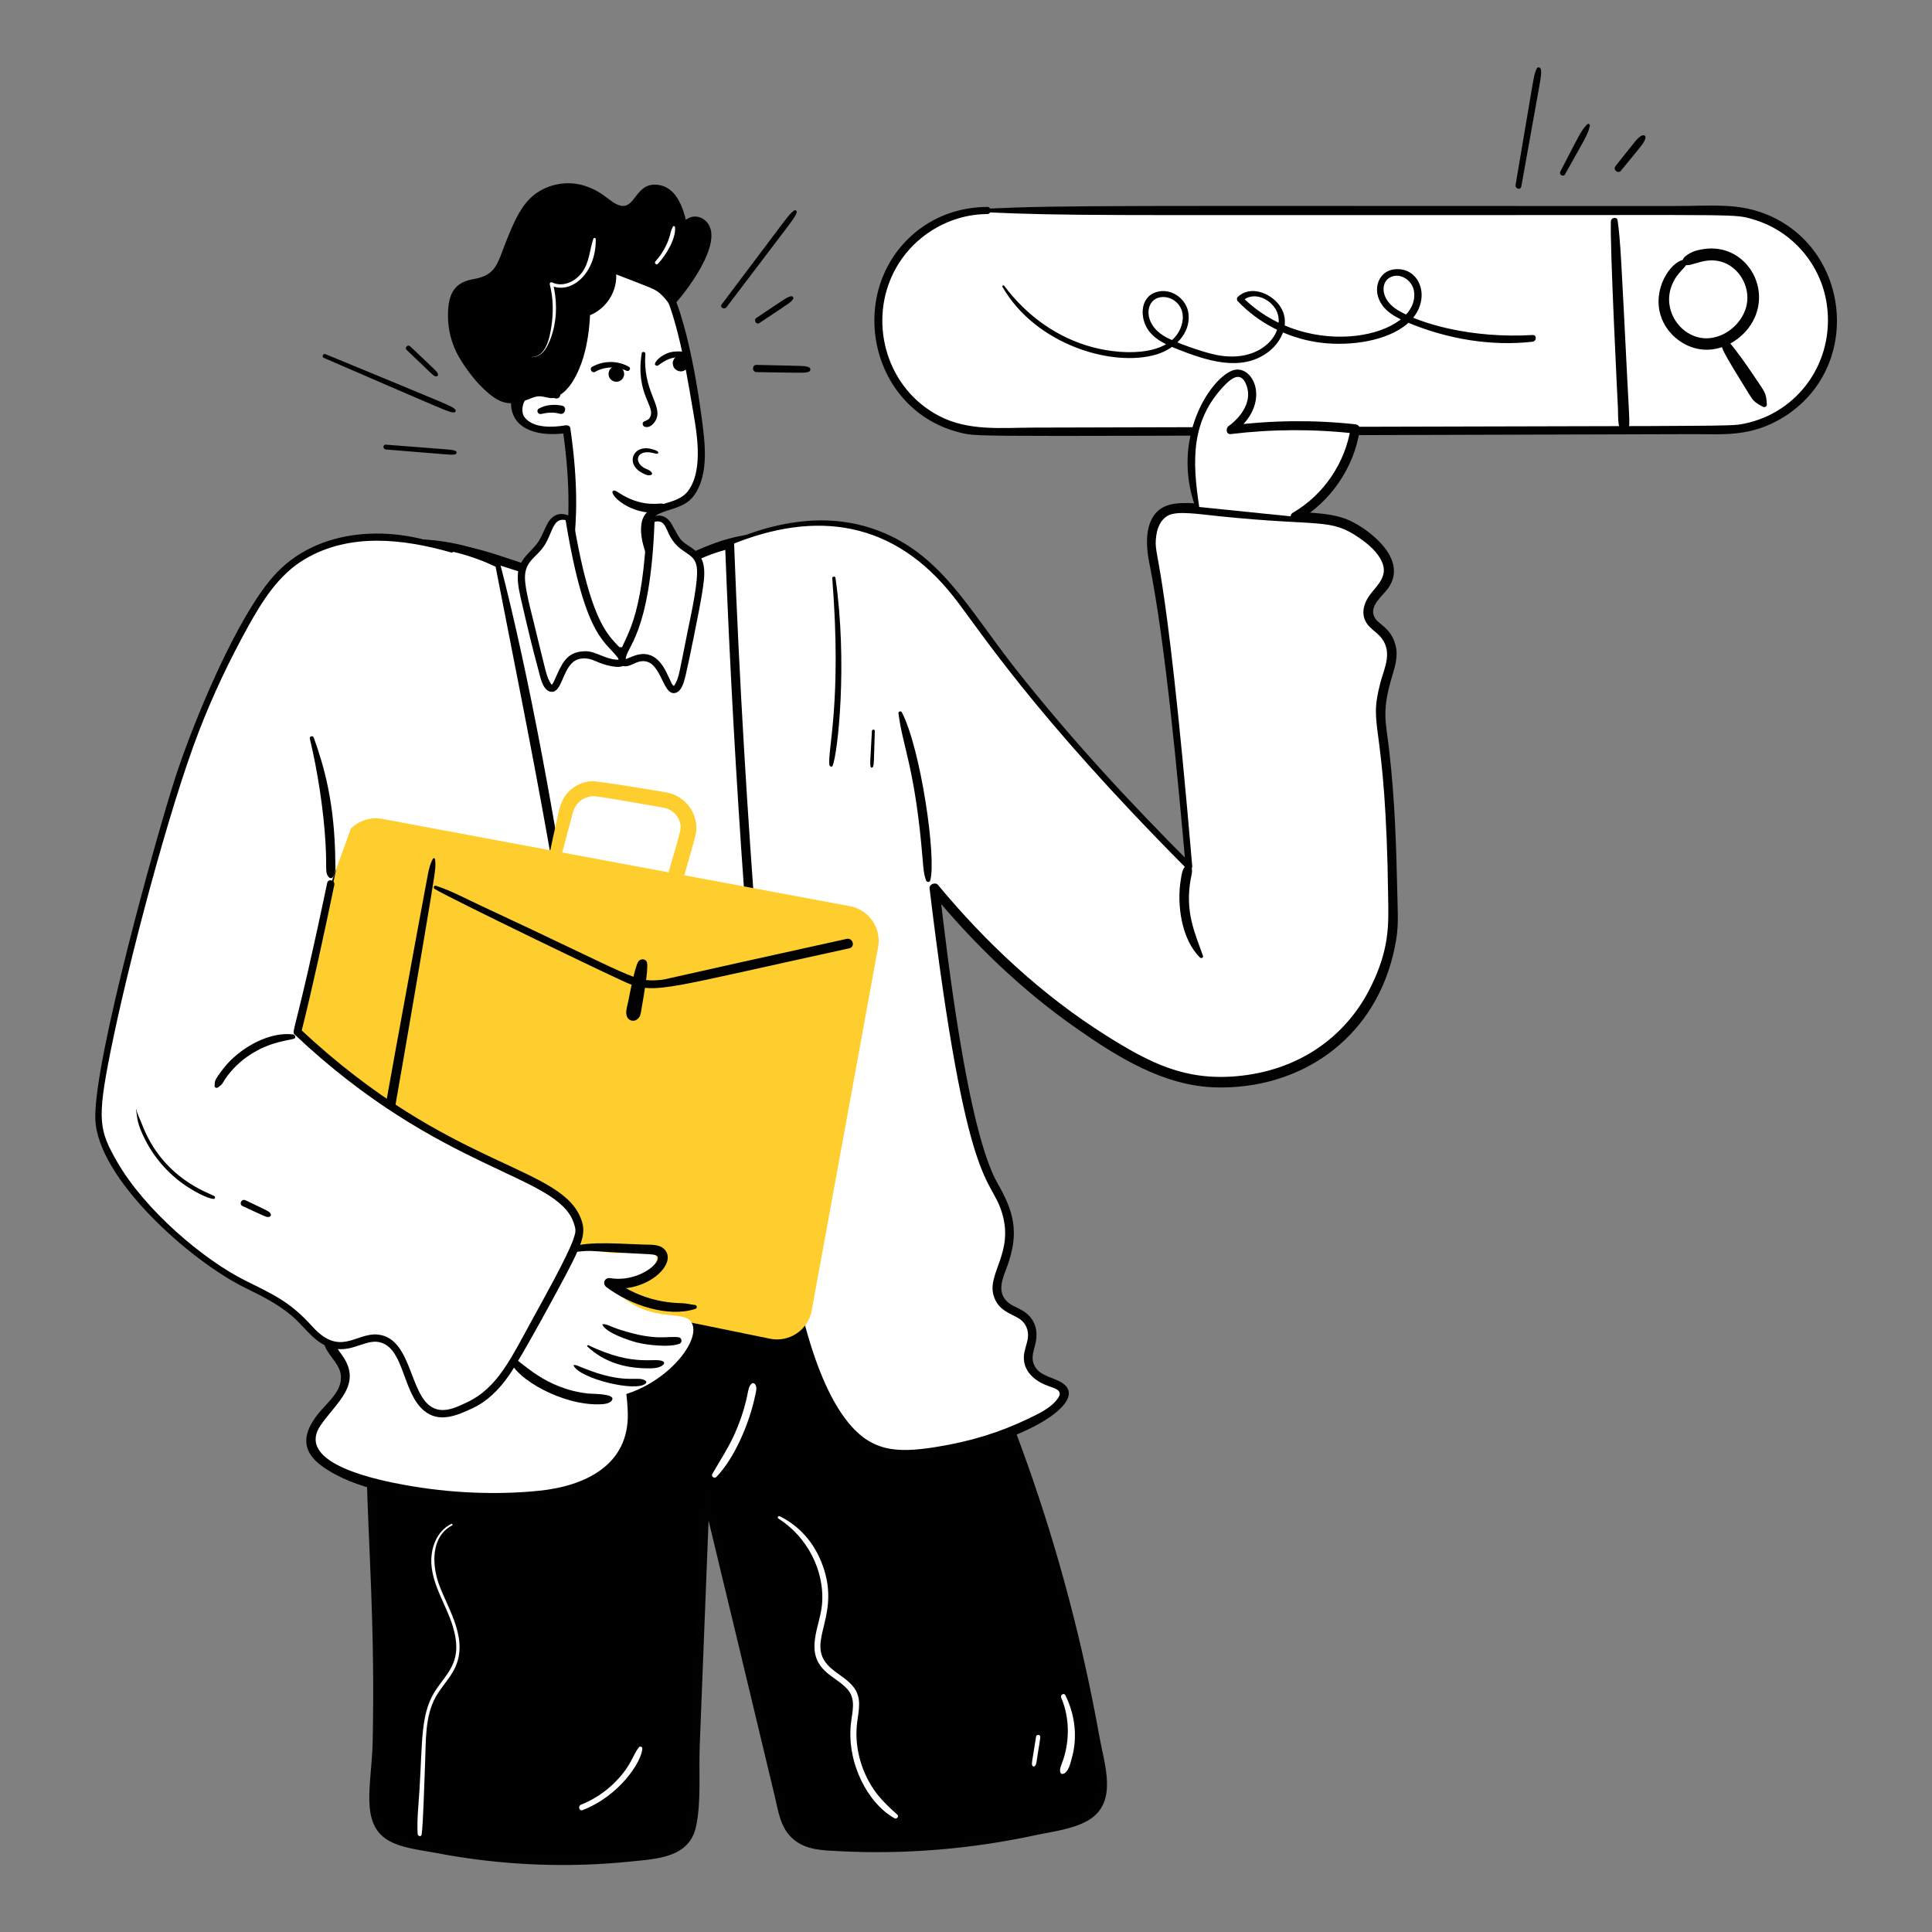 <?xml version="1.0" encoding="UTF-8"?>
<svg xmlns="http://www.w3.org/2000/svg" id="Seeking_a_New_Career_Opportunity" data-name="Seeking a New Career Opportunity" viewBox="0 0 3000 3000">
  <rect x="0" y="0" width="3000" height="3000" fill="#808080" stroke="none"/>
  <defs>
    <style>
      .cls-1 {
        fill: #010101;
      }

      .cls-2 {
        fill: #fece2e;
      }

      .cls-3 {
        fill: #fff;
      }
    </style>
  </defs>
  <g>
    <path class="cls-3" d="M1003.47,894.46c-170.85,45.31-272.91-89.48-375.71-22.15-41.66,27.28-59.02,71.77-67.44,93.35-36.79,94.29-.72,190.07,12.43,227.33,46.99,133.16,96.99,357.27,155.56,694.64,111.47-2.11,543.85-8.41,648.62-9.49,22.84-334.07,32.75-517.11,25.07-731.6-8.05-224.82-29.92-269.06-63.91-293.34-52.48-37.49-130.22-22.73-185.52-13.19-78.56,13.55-85.84,37.67-149.09,54.44Z"></path>
    <path class="cls-1" d="M1002.12,889.54c-125.69,27.71-203.12-28.01-281.15-41.23-80.78-13.69-138.56,38.8-166.91,110.86-37.12,94.35-5.89,182.21,23.03,272.97,57.85,181.57,110.38,470,143.01,657.75.62,3.57,4.74,6.31,8.2,6.24,216.19-4.05,432.4-7.17,648.62-9.38,4.89-.05,8.29-3.92,8.61-8.61,14.6-213.93,49.7-741.28,2.73-948.48-9.83-43.37-28.01-78.81-70.86-96.57-52.42-21.73-113.09-10.87-167.01-.95-53.93,9.92-97.13,39.74-149.11,54.37-10.19,2.87-5.86,18.78,4.38,15.89,39.01-11.02,72.49-33.98,111.06-45.72,50.33-15.33,111.77-25.34,164-17.12,61.63,9.7,84.17,47.54,96.07,103.71,47.18,222.78,4.54,743.05-8.49,934.88l8.61-8.61c-216.22,2.28-432.43,5.48-648.62,9.6,2.73,2.08,5.47,4.16,8.2,6.24-35.28-202.58-71.02-406.81-127.46-604.8-21.93-76.91-58.85-152.92-56.36-234.4,2.99-97.66,66.51-204.63,176.25-181.33,75.55,16.04,159.08,66.79,275.89,34.53,6.36-1.75,3.68-11.24-2.71-9.84Z"></path>
  </g>
  <g>
    <path class="cls-3" d="M907.6,409.73c28.52-16.72,70.83-14.18,99.75,3.21,11.36,6.83,35.86,24.97,59.45,142.71,18.92,94.39,38.33,191.26-5.71,222.28-20.87,14.71-44.91,6.07-55.89,25.61-8.94,15.92-1.3,36.36,11.39,68.94,20.26,52.03,35.4,56.95,33.12,77.65-3.39,30.73-41.36,61.68-80.22,61.54-45.95-.18-73.33-43.78-76.33-48.72-34.41-56.74,14.67-108.4-13.43-296.65-62.37,12.95-86.95-27.47-79.14-44.65,5.89-12.97,31.27-18.27,63.55-8.96-4.21-21.87-8.32-56.19-2.33-97.25,6.72-46.03,12.58-86.21,45.8-105.69Z"></path>
    <path class="cls-1" d="M908.44,412.76c31.53-12.72,76.87-13.84,103.56,10.91,34.1,31.63,54.12,155.34,61.87,201.2,6.58,38.92,20.51,102.34-5.39,137.43-19.31,26.16-67.2,13.34-72.56,51.84-4.52,32.47,19.6,74.57,34.85,101.86,7.32,13.09,15.84,23.74,11.94,39.66-8.09,32.99-49.7,52.43-80.61,49.26-33.24-3.4-64.02-33.75-72.81-65.66-16.22-58.87,21.87-97.87-3.72-274.57-.5-3.46-4.56-4.71-7.44-4.23-18.95,3.16-49.61,5.12-63.41-12.25-6.69-8.41-3.32-26.19,5.81-32.82,8.34-6.06,33.02.99,42,3.2,4.82,1.18,8.37-2.96,7.54-7.54-6.54-36.11-5.77-71.32-.13-107.54,5.19-33.3,11.47-67.81,40.72-88.58,6.2-4.41.63-14.52-6.07-10.39-31.03,19.14-39.81,52.66-45.45,86.77-6.83,41.28-8.4,81.71-.89,123,2.51-2.51,5.03-5.03,7.54-7.54-23.01-5.63-79.39-11.49-71.48,28.54,7.7,38.99,56.12,42.01,87.05,36.82-2.48-1.41-4.96-2.82-7.44-4.23,26.38,181.01-17.57,232.68,9.73,289.74,31.2,65.19,133.66,86.08,167.23,9.52,16.96-38.68-21.03-56.49-40.43-129.08-14.95-55.94,41.78-35.34,66.3-67.52,25.2-33.07,17.74-85.11,12.65-123.02-7.35-54.76-29.85-200.67-72.9-235.31-30.13-24.24-78.46-25.34-110.46-5.21-2.86,1.8-1.02,7.13,2.42,5.74Z"></path>
  </g>
  <g>
    <path d="M620.13,1986.87c-90.08,215.35-16.34,334.37-38.61,821.51-1.05,23.03,15.27,43.71,39.42,49.79,132.87,33.43,271.64,39.95,407.1,19.38,26.25-3.99,45.76-24.47,46.74-48.95,6.89-172.06,13.78-344.12,20.67-516.17,40.79,169.48,81.57,338.95,122.35,508.43,5.9,24.5,28.46,42.49,55.62,44.58,130.3,10.04,265.31-1.75,398.89-39.08,26.55-7.42,43.46-31.41,39.78-56.73-47.32-326.29-156.4-633.81-314.02-911.56-237.23,2.61-474.47,5.22-711.7,7.83-18.49,26.84-44.05,67.93-66.24,120.98Z"></path>
    <path class="cls-1" d="M615.46,1985.58c-81.88,196.18-28.67,359.27-36.84,720.59-1.46,64.58-20.22,125.41,24.21,151.51,20.9,12.28,50.05,14.91,73.39,19.41,104.23,20.08,206.56,23.49,304.24,13.36,40.07-4.16,89.79-5.96,100.23-53.86,8.5-39.03,4.18-85.44,5.81-125.31,1.76-43.01,12.16-308.92,15.68-398.86-4.41.6-8.82,1.19-13.22,1.79,38.15,157.89,76.03,315.84,113.8,473.82,6.03,25.21,8.84,51.1,29.89,68.51,19.9,16.47,45.34,16.64,69.89,17.93,104.27,5.49,207.72-3.81,303.91-24.53,26.84-5.78,60.32-9.42,84.13-23.79,45.66-27.57,24.32-86.27,16.83-128.13-51.81-289.43-148.99-569.99-302.7-843.84-1.31-2.33-3.97-3.83-6.63-3.8-6.55.05-610,4.43-699.84,6.61-23.75.58-27.73,16.24-39.72,36.08-17.39,28.76-32.29,58.77-45.38,89.71-4.01,9.47,9.84,17.78,14,8.18,15.28-35.21,32.27-76.11,56.91-106.06,10.29-12.51,7.09-10.3,55.71-10.81,599.02-6.26,295.38-3.22,599.02-7.51,22.86-.32,50.82-8.12,63.26,14.05,158.24,282.03,256.64,576.68,299.97,867.95,9.96,66.96-20.5,69.57-81.52,83.69-116.12,26.87-237.87,34.47-337.49,26.72-37.67-2.93-53.92-21.49-62.61-57.33-13.06-53.9-92.11-381.23-118.42-491.03-1.82-7.59-12.92-5.62-13.22,1.79-20.65,504.22-18.44,481.18-20.41,504.44-4.3,50.83-40.57,54.76-83.29,59.48-135.06,14.91-272.07.58-354.11-22.4-21.91-6.14-37.83-14.46-42.18-38.98-3.16-17.81,1.6-13.52,3.21-145.95,4.01-329.29-43.15-491.08,32.85-680.85,2.33-5.81-6.98-8.22-9.33-2.57Z"></path>
  </g>
  <g>
    <path class="cls-3" d="M772.08,873.11c70.33,307.37,108.62,552.81,130.2,719.66,45.29,350.23,9.28,294.67,44.67,439.88,25.54,104.79,54.95,177.48,15.15,232.92-45.88,63.92-152.03,60.73-234.4,58.26-106.94-3.21-241.69-35.72-246.65-85.64-3.62-36.46,63.95-62.5,54.77-108.84-5.13-25.89-28.89-31.21-27.64-54.9,1.5-28.65,36.91-33.75,46.88-65.33,10-31.69-15.19-59.71-29.23-89.31-33.6-70.82-1.18-145.92,12.87-198.19,41.34-153.89-28.94-280.27-62.91-693.98-2.3-27.98-9.27-88.42,27.15-131.94,39.28-46.94,151.47-79.65,269.15-22.58Z"></path>
    <path class="cls-1" d="M768.42,874.12c55.79,287.01,116.11,572.55,144.1,864.06,6.34,66.06,6.23,132.1,10.96,198.15,6.28,87.75,49.02,170.3,51.33,257.91,2.14,80.77-66.29,113.19-137.15,120.53-68.43,7.08-141.78,3.41-209.3-8.96-36.01-6.6-171.7-32.06-130.51-92.59,24.04-35.33,66.13-63.71,33.1-109.19-13.34-18.37-21.89-32.26-2.86-52.05,12.33-12.82,54.18-34.81,24.98-95.52-18.97-39.46-37.89-71.79-35.08-117.94,2.42-39.83,16.84-76.98,27.01-115.15,38.54-144.67-22.28-298.27-54.01-606.03-7.84-75.99-35.48-190.77,43.64-239.64,69.86-43.15,162.88-32.06,233.75,1.74,8.47,4.04,15.91-8.6,7.39-12.65-103.52-49.16-289.29-49.83-307.44,96.67-4.06,32.79.53,66.25,3.51,98.95,31.79,348.49,83.94,462.78,71.2,598.38-8.36,88.95-68.61,174.22-18.71,270.32,9.86,18.99,25.88,38.83,26.56,61.07.78,25.52-19.16,36.9-34.47,52.68-14.38,14.82-19.66,33.45-8.64,52.05,9.67,16.32,25.18,27.54,20.94,49.3-3.16,16.22-17.08,29.25-27.66,40.96-27.93,30.92-39.28,62.05-.57,89.77,52.42,37.53,128.29,46.91,190.76,52.3,65.94,5.69,141.17,10.07,205.02-10.61,50.7-16.42,88.46-55.6,91.77-110.09,4.03-66.38-25.24-134.36-39.63-198.16-24.56-108.93,4.41-123.2-55.26-530.21-26.91-183.58-70.32-428.59-117.41-608.06-1.25-4.77-8.24-2.73-7.31,2.02Z"></path>
  </g>
  <g>
    <path class="cls-3" d="M1132.89,843.95c48.5-21,132.08-47.61,218.14-19.59,81.69,26.6,127.24,89.31,155.49,128.81,69.22,96.76,173.56,225.6,339.68,392.06-19.39-222.23-36.99-382.66-54.81-472.75-2.76-13.94-10.1-49.38,9.14-70.8,20.06-22.33,51.78-10.27,157.58-2.28,89.9,6.79,114.99,1.7,150.73,25.12,10.41,6.82,49.76,32.61,47.96,63.95-1.6,27.83-34.36,37.56-31.97,63.95,1.89,20.9,22.96,20.39,33.02,45.74,11.76,29.63-9.74,48.71-13.47,101.11-1.34,18.82.84,24.68,5.57,65.55,12.05,103.96,15.31,263.81,11.42,287.76-3.94,24.23-16.05,92.84-72.65,150.48-83.03,84.56-195.48,77.98-211.68,76.76-51.22-3.84-90.86-22.12-133.6-46.82-69.78-40.31-178.97-115.69-292.33-253.5,35.53,303.07,67.16,417.43,91.35,460.19,7.31,12.92,24.27,37.55,25.12,73.08,1.2,49.62-30.12,73.91-15.99,102.77,11.87,24.24,39.29,17.97,49.1,44.15,9.02,24.05-10.78,38.21-1.75,60.8,11.43,28.6,50.56,24.41,53.52,41.21,7.4,42.08-198.98,113.35-280.15,93.64-127.84-31.04-161.38-338.17-178.14-507.01-22.77-229.48-47.49-535.65-61.28-904.37Z"></path>
    <path class="cls-1" d="M1133.6,846.55c134.97-55.84,254.63-37,346.65,79.44,40.83,51.67,120.62,179.58,362.32,422.86,2.93,2.95,9.13.93,8.74-3.62-43.86-513.52-60.89-473.85-55.92-513.22,2.26-17.94,11.21-28.45,19.72-32.14,15-6.49,43.84-1.83,79.07,1.81,157.39,16.27,171,2.18,216.39,33.51,13.94,9.62,28.78,21.9,35.56,37.86,8.38,19.69-4.43,32.75-16.16,46.97-11.23,13.62-18.43,32.13-7.41,48.33,4.92,7.22,12.5,11.8,18.58,17.91,23.49,23.59,8.33,50.89,2.57,72.85-20.24,77.14,8.23,49.56,11.83,335.79.49,39.17,2.81,77.8-27.34,138.27-39.37,78.95-113.94,129.97-208.97,138.04-79.33,6.73-133.14-20.23-201.17-62.97-99.77-62.69-187.25-144.5-261.58-234.14-4.02-4.85-13.83-1.07-13.05,5.4,57.92,481.21,94.66,443.14,112.83,504.99,17.72,60.32-22.88,92.35-13.66,126.31,6.87,25.27,28.63,28.88,41.15,37.61,9.29,6.48,13.74,17.58,12.36,28.74-1.25,10.05-5.87,19.31-6.27,29.54-.83,21.27,14.76,35.76,32.86,43.47,12.39,5.28,28.67,7.39,20.85,19.81-9.91,15.74-31.56,25.69-47.64,33.37-42.8,20.43-87.26,34.8-143.47,43.71-62.06,9.84-101.64,6.87-139.69-43.77-61.23-81.48-86.45-244.1-99.23-345.21-20.86-165.01-57.35-580.28-73.62-1014.1-.34-9.02-14.4-9.07-14.06,0,13.94,371.91,42.35,739.65,67.63,967.84,12.18,109.94,33.61,268.08,86.08,366.37,46,86.17,95.3,96.13,176.87,83.25,133.01-21.01,236.88-85,193.13-113.92-14.09-9.31-33.96-9.98-42.89-26.26-5.78-10.54-2.63-20.69.33-31.47,7.01-25.56-1.24-44.24-20.01-55.16-8.51-4.95-18.62-8.03-25.23-15.7-13.23-15.34-4.43-34.62,1.64-50.95,20.3-54.61,10.55-86.88-14.49-130.73-47.02-82.33-79.17-361.73-90.16-457.74-4.35,1.8-8.7,3.6-13.05,5.4,65.33,79.71,139.98,151.72,224.46,210.95,64.41,45.16,136.63,90.51,217.52,92.65,128.84,3.41,242.59-72.01,275.25-204.92,8.95-36.4,7.94-50.88,7.06-87.55-1.98-82.91-3.59-149.3-12.89-231.21-4.94-43.49-12-59.52,4.26-113.62,4.8-15.97,10-32.22,5.73-48.94-7.22-28.22-26.86-32.04-32.92-44.13-8.6-17.15,12.52-32.43,21.17-44.51,26.11-36.47-8.82-73.05-38.2-93.08-47.39-32.3-70.17-19.01-226.95-35.63-29.11-3.09-62.07-7.48-81.56,1.55-31.53,14.61-30.18,56.99-24.15,86.82,25.57,126.42,45.14,343.45,56.61,471.96,2.91-1.21,5.83-2.41,8.74-3.62-96.25-96.14-188.64-196.22-272.89-303.12-74.83-94.95-117.56-182.08-221.13-217.39-74.64-25.45-153.95-10.97-224.27,20.53-2.75,1.23-.75,6.1,2.08,4.93Z"></path>
  </g>
  <g>
    <path class="cls-2" d="M854.54,1379.65c15-36.21,26.02-85.92,35.06-118.09,4.78-16.98,20.2-27.38,37.78-24.84,22.89,3.3,103.45,17.49,104.05,17.62,11.64,2.55,21.07,10.88,24.31,22.46,3.28,11.74,2.05,8.89-33.3,131.21-4.46,15.45,19.59,22.04,24.05,6.63,36.07-124.8,35.32-120.33,34.78-131.37-1.29-26.37-20.76-48.43-46.78-52.85-.62-.11-106.27-18.09-116.11-17.38-15.23,1.11-29.45,8.24-38.97,20.25-9.42,11.88-11.56,26.04-14.74,40.34-9.31,41.85-16.98,74.95-19.52,104.74-.5,5.86,7.52,5.8,9.39,1.27h0Z"></path>
    <path class="cls-2" d="M530.03,1313.66c-40,182.63-80.01,365.25-120.01,547.88-6.53,29.82,12.59,59.21,42.5,65.33l743.11,151.89c30.05,6.14,59.28-13.61,64.79-43.78,34.35-188.07,68.7-376.15,103.06-564.22,5.42-29.65-14.16-58.1-43.79-63.63l-726.16-135.54c-29.06-5.42-57.17,13.21-63.5,42.09Z"></path>
    <path class="cls-1" d="M672.29,1333.37c-4.16,7.19-5.91,15-7.64,23.1-2.34,10.96-96.82,522.6-97.05,544.24-.08,7.25,9.91,8.04,12.15,1.64,6.16-17.54,88.63-499.36,94.35-540.18,1.33-9.51,2.94-18.86,1.28-28.39-.26-1.47-2.4-1.58-3.08-.4h0Z"></path>
    <path class="cls-1" d="M674.76,1380.18c18.69,12.35,290.24,143.44,303.62,148.03,42.51,14.57,55.49,6.48,340.49-55.71,9.54-2.08,5.51-16.74-4.04-14.64-290.28,63.76-280.29,63.13-290.3,63.91-40.52,3.12-34.5-2.17-279.89-116.39-22.19-10.33-44.5-22.56-67.86-29.99-2.94-.94-4.42,3.21-2.02,4.8h0Z"></path>
    <path class="cls-1" d="M991.24,1493.06c-5.63,8.39-13.97,53.23-15.54,61.17-1.41,7.15-4.7,16.11-2.55,23.23,2.34,7.76,12.51,11.1,19.1,2.5,2.59-3.38,2.54-5.73,5.22-21.4,1.23-7.2,9.62-53.23,7.2-63.74-1.51-6.53-10.1-6.71-13.43-1.75h0Z"></path>
  </g>
  <g>
    <path d="M886.23,592.42c23.56-34.65,26.74-90.39,27.34-104.86,26.2-9.24,43.85-38.24,40.03-65.76,71.81,27.6,69.25,23.41,89.85,50.73,22.34-24.46,58.06-77.35,58.32-105,.09-9.96-4.09-20.48-12.66-25.56-8.57-5.07-21.53-2.55-25.69,6.49-3.48-15.37-7.25-31.34-17.18-43.58-9.93-12.24-27.98-19.44-41.91-12.07-16.63,8.79-15.54,23.62-30.3,28.91-22.53,8.07-39.75-29.56-80.57-35.05-20.91-2.81-45.24,3.18-62.42,16.75-36.46,28.79-47.96,104.29-66.91,121.26-17.65,15.81-35.7,7.01-51.09,20.34-15.31,13.26-14.8,36.99-14.46,52.53.74,34.41,17.76,58.49,29.69,75.37,18.28,25.87,46.84,52.47,66.23,50.24,20.95-2.4,29.4-8.8,37.11-10.31,20.1-3.93,29.22,16.93,54.63-20.43Z"></path>
    <path class="cls-1" d="M859.43,616.82c23.36-3.45,39.73-39.42,46.5-62.4,6.38-21.65,9.38-44.34,10.38-66.86-.67.88-1.34,1.76-2.01,2.64,27.57-10.27,45.64-39.03,42.2-68.4-1.22.93-2.44,1.86-3.66,2.79,58.27,22.52,63.49,23.69,72.12,31.2,13.3,11.56,16.44,23.56,20.66,18.9,29.18-32.19,84.32-110.26,45.99-134.86-10.26-6.59-24.97-3.93-30.93,7.03,1.94.25,3.89.51,5.83.76-5.8-25.57-16.46-59.19-48.01-60.86-31.83-1.68-32.15,38.26-55.37,32.41-16.23-4.09-23.85-20.45-54.98-30.59-26.14-8.51-56.55-3.35-78.33,13.62-19.45,15.14-30,39.16-39.33,61.26-18.6,44.07-17.09,63.39-55.63,70.01-29.25,5.03-38.68,22.78-39.21,53.55-.48,27.94,7.02,52.72,22.3,76.06,8.47,12.93,17.78,25.36,28.64,36.39,29.41,29.86,45.41,31.19,72.97,20.98,6.09-2.26,11.42-5.13,18.15-5.1,7.3.02,13.87,3.37,21.26,2.82,3.93-.29,3.97-6.46,0-6.17-6.04.45-11.39-1.83-17.29-2.54-16.36-1.96-26.79,9.06-47.16,10.68-21.96,1.75-50.1-29.86-62.99-47.73-15.07-20.9-27.93-43.35-29.82-69.64-6.03-84.04,41.27-50.46,67.33-79.04,24.1-26.44,30.08-145.35,122.2-135.74,35.61,3.71,57.19,42.17,80.66,37.53,11.4-2.25,16.18-11.65,22.62-20.09,11.3-14.82,29.53-15.64,43.66-4.12,14.19,11.56,18.33,31.06,22.2,48.02.61,2.66,4.55,3.13,5.83.76,8.27-15.26,26.97-5.09,31.01,7.68,4.6,14.56-2.61,29.81-8.81,42.72-12.23,25.47-28.15,48.94-47.09,69.89,1.6.21,3.2.41,4.79.62-22.89-30.24-27.53-27.45-91.72-51.98-1.63-.62-3.88,1.01-3.66,2.79,3.24,26.75-12.5,53.56-37.86,63.12-1.19.45-1.96,1.35-2.01,2.64-1.27,31.2-7.24,69.62-22.33,96.57-6.65,11.89-15.71,26.46-30.04,29.2-2.32.44-1.3,3.83.96,3.5Z"></path>
  </g>
  <g>
    <path class="cls-3" d="M883.89,805.33c-24.76-12.15-29.59,12.85-38.57,30.6-10.94,21.61-20.06,22.68-29.69,37.68-12.31,19.17-6.48,35.95,22,150.83,5.25,21.18,10.95,44.35,19.11,44.44,11.21.13,14.86-43.46,39.17-50.23,17.96-5,25.15.33,34.6,4.42,6.65,2.88,33.21,10.84,36.99,4.69,3.68-5.97-14.68-23.37-18.08-26.72-19.72-19.44-44.62-67.57-65.53-195.72Z"></path>
    <path class="cls-1" d="M885.79,802.07c-15.68-8.46-28.52-2.9-36.39,12.24-4.23,8.15-7.4,16.8-12.1,24.71-10.69,17.97-31.59,27.15-33.2,52.79-1,15.85,3.5,32.39,7,47.69,7.76,33.98,16.01,68.01,25.13,101.65,2.64,9.72,6.57,31.76,19.53,33.08,16.16,1.65,17.22-31.66,33.83-45.93,9.38-8.06,23.42-7.02,33.92-2.26,10.63,4.82,22.24,8.55,33.95,9.49,10.59.85,19.65-4.91,14.42-16.26-14.13-30.66-49.47-16.43-82.25-215.52-1.24-7.55-12.72-4.34-11.49,3.17,31.89,194.73,65.47,187.96,84.16,218.89-2.74-4.53,2.61-1.01.49-1.53-.98-.24-2.77.17-3.82.13-19.17-.6-34.28-13.32-49.47-13.18-25.6.24-34.44,13.31-44.69,36.54-7.67,17.38-7.75,16.68-9.7,13.41-6.93-11.63-6.58-14.36-27.2-98.53-4.66-19.01-10.04-38.29-12.27-57.78-3.92-34.18,16.95-37.08,30.57-59.18,12.73-20.65,12.63-45.81,36.66-36.71,4.02,1.52,6.63-4.89,2.91-6.9Z"></path>
  </g>
  <g>
    <path class="cls-3" d="M1010.44,808.31c4.4-2.35,10.57-4.64,16.8-2.89,10.94,3.07,12.07,17.4,22.79,32.18,10.57,14.58,19.43,14.79,28.23,23.45,17.58,17.31,10.35,44.15-14.19,164.69-4.16,20.42-9.02,44.55-17.6,45.06-11.49.69-15.27-41.89-40.84-48.88-17.91-4.89-32.07,11.6-38.13,5.85-7.56-7.18,14.58-32.7,27.41-81.08,7.85-29.62,14.24-100.18,15.54-138.38Z"></path>
    <path class="cls-1" d="M1011.45,811.96c20.94-8.64,21.82,8.3,29.36,21.51,15.96,27.96,36.96,23.41,40.97,46.15,3.56,20.14-8.84,75.21-13.2,96.7-14.12,69.56-14.02,74.43-19.87,85.35-.41.77-2.36,3.72-2.42,3.73.65-.07-.13-.43-.7-.81-2.41-1.62-3.96-6.46-5.17-8.95-3.98-8.2-7.53-16.63-13.01-23.99-22.49-30.18-49.36-8.74-56.35-8.19.85-.07.6,1.59.57.6-.64-19.07,38.44-35.89,44.77-215.74.27-7.67-11.64-7.66-11.91,0-5.75,159.2-34.72,179.2-43.07,208.58-1.61,5.66-1.91,12.39,3.63,16.02,7.98,5.24,18.5-2.98,26.18-5.17,36.3-10.32,35.75,54.14,57.68,48.15,10.29-2.81,13.54-18.67,15.74-27.3,2.95-11.56,20.91-98.36,25.48-127.02,4.72-29.53,8.33-54.24-15.36-70.33-18.83-12.78-16.37-9.41-31.51-36.78-7.83-14.15-20.51-17.82-34.71-9.42-3.54,2.09-1.16,8.58,2.91,6.9Z"></path>
  </g>
  <path class="cls-1" d="M840.26,642.82c9.86-2.32,19.32-3.06,29.17-.34,8.15,2.25,11.6-10.95,3.46-12.54-12.4-2.42-24.98-1.69-36.16,4.51-4.64,2.57-1.44,9.53,3.53,8.37h0Z"></path>
  <path class="cls-1" d="M951.4,762.76c-4.52,6.09,27.36,37.13,71.61,33.17,6.69-.6,8.57-1.56,10.8-6.34.65-1.39.62-3.03-.54-4.16-1.35-1.33-2.17-2.74-4.28-3.32-5.13-1.41-27.94,5.83-61.13-12.68-7.86-4.38-13.87-10.17-16.47-6.67h0Z"></path>
  <path class="cls-1" d="M996.43,548.57c-10.1,64.89,22.84,82.34,12.6,99.94-2.23,3.84-5.29,4.09-8.9,5.93-3.64,1.87-2.4,7.1,1.08,8.24,8.15,2.66,15.77-6.09,18.29-12.89,8.02-21.66-21.48-43.95-17.37-100.46.23-3.21-5.19-4.01-5.69-.77h0Z"></path>
  <path class="cls-1" d="M1022.18,702.15c-1.55-2.25-3.7-2.85-8.32-4.33-28.04-8.96-41.95,17.72-22.16,33.09,4.63,3.59,11.65,6.5,13.54,6.94,1.77.41,3.92.1,5.66-.32,1.89-.46,2.06-2.62,1.04-3.93-4.08-5.24-9.53-4.51-15.58-9.78-11.52-10.04-5.36-24.59,14.72-21.03,6.15,1.09,7.54,2.33,10.25,1.45.81-.26,1.4-1.3.85-2.1h0Z"></path>
  <path class="cls-1" d="M1021.69,567.63c3.83-2.18,19.16-16.83,39.34-11.55,2.62.68,5.12,1.84,7.68.22,1.43-.91,2.18-2.6,1.74-4.26-2.04-7.7-21.32-7-29.15-5.13-8.53,2.04-20.74,9.21-24.13,17.24-1.1,2.61,2.41,4.69,4.53,3.48h0Z"></path>
  <path class="cls-1" d="M976.49,569.51c-17.66-9.93-39.27-9.79-56.95.04-5.09,2.83-.51,10.72,4.57,7.82,14.61-8.34,33.57-8.96,48.73-1.64,4.13,2,7.74-3.93,3.64-6.23h0Z"></path>
  <path class="cls-1" d="M961.73,591.75c2.86-.93,5.48-3.55,6.41-6.41,1.6-3.04.95-5.34.61-7.9-.58-2.05-1.62-3.84-3.12-5.35-.82-.63-1.64-1.26-2.45-1.9-3.23-1.87-7.56-2.31-10.79-.61-2.86.93-5.48,3.55-6.41,6.41-1.6,3.04-.95,5.34-.61,7.9.58,2.05,1.62,3.84,3.12,5.35.82.63,1.64,1.26,2.45,1.9,3.14,1.82,7.5,2.34,10.79.61Z"></path>
  <path class="cls-1" d="M1061.95,575.58c2.94-.96,5.65-3.66,6.61-6.61,1.65-3.13.98-5.51.63-8.14-.59-2.12-1.67-3.96-3.21-5.52-.84-.65-1.69-1.3-2.53-1.95-3.33-1.93-7.79-2.38-11.13-.63-2.94.96-5.65,3.66-6.61,6.61-1.65,3.13-.98,5.51-.63,8.14.59,2.12,1.67,3.96,3.21,5.52l2.53,1.95c3.24,1.88,7.73,2.41,11.13.63Z"></path>
  <g>
    <g>
      <path class="cls-3" d="M1532.92,326.84c381.31.07,762.62.14,1143.92.21,92.99.02,168.39,75.35,168.48,168.34.1,101.09-78.61,171.84-168.05,172.08-381.24,1.02-762.48,2.04-1143.72,3.06-91.22.24-166.07-72.15-168.88-163.32-3.35-108.8,78.05-180.38,168.25-180.36Z"></path>
      <path class="cls-1" d="M1532.92,329.69c123.68,5.59,184.22,4.13,744.15,4.31,428.73.14,415.33-1.98,444.59,6.45,61.81,17.81,106.06,70.6,114.95,131.95,12.96,89.43-44.78,169.07-129.16,185.64-23.84,4.68-.15,2.79-1102.04,5.92-49.82.14-101.44,5.86-147.13-18.03-80.72-42.22-108.64-140.89-72.94-218.09,26.9-58.18,85.8-95.09,147.59-95.46,7.12-.04,7.14-11.12,0-11.07-43.44.26-84.52,14.98-117,44.15-102.63,92.17-64.49,271.77,74.9,306.28,31.16,7.71.44,5.26,1138.55,2.39,44.62-.11,88.96,5.13,139.57-26.08,122.82-75.72,105.26-257.73-21.14-313.11-47.45-20.79-86.22-14.98-154.8-14.98-879.91-.03-937.33-1.47-1060.08,4.03-3.67.16-3.67,5.54,0,5.71Z"></path>
    </g>
    <path class="cls-1" d="M2501.39,343.49c-1.84,35.85,10.88,289.34,10.91,290.06.63,12.52-.89,27.31,5.59,38.51,1.81,3.12,7.33,3.65,8.98,0,4.85-10.7,3.4-15.16.1-80.37-9.33-184.29-10.66-218.91-15.2-249.6-.91-6.15-10.09-4.24-10.38,1.41h0Z"></path>
    <path class="cls-1" d="M2618.2,403.05c-19.33-1.4-49.87,37.84-41.34,79.91,6.6,32.53,36.36,58.16,69.41,60.01,32.66,1.83,64.98-20.02,78.25-49.41,24.02-53.22-17.58-115.29-77.91-106.98-8.32,1.15-17.09,3.1-24.24,7.65-3.59,2.29-10.16,6.33-9.46,11.6.91-1.59,1.83-3.19,2.74-4.78-6.44,3.93-.88,13.5,5.59,9.56h-5.59c9,6.64,35.99-17.42,67.91.34,22.64,12.59,34.72,40.79,27.87,65.85-6.68,24.4-29.11,44.45-54.25,47.99-42.38,5.98-78.04-39.9-61.12-82,8.08-20.11,21.18-26.21,24.97-36.03.74-1.91-1.12-3.59-2.83-3.72Z"></path>
    <path class="cls-1" d="M2675.01,532.81c-3.82,5.09-3.27,7.84,41.6,80.15,5.32,8.58,6.97,11.36,20.87,18.68,2.53,1.34,6.26-.28,6.06-3.48-1.19-19.33-1.64-16.94-23.83-50-10.68-15.91-21.85-31.18-33.82-46.14-2.11-2.63-7.82-3.27-10.86.78h0Z"></path>
    <path class="cls-1" d="M1556.64,445.46c51.16,89.38,170.26,125.53,239.28,104.9,27.22-8.14,52.69-31.74,49.68-62.44-2.3-23.52-26.82-41.67-50.13-34.36-26.91,8.44-25.53,43.14-10.54,61.62,10.23,12.61,25.33,19.79,40.09,25.68,47.43,18.95,101.76,37.52,143.94,5.99,22.76-17.01,36.13-48.45,17.29-73.35-14.23-18.82-44.63-30.82-64.16-12.52-1.93,1.81-1.76,4.99,0,6.82,32.37,33.88,75.58,55.99,121.79,63.36,43.73,6.97,101.13.92,135.56-23.8,47.79-34.33,28.85-93.97-14.16-89.19-20.89,2.32-31.04,22.67-25.6,41.96,6.55,23.24,30.06,34.09,50.57,42.44,59.06,24.04,125.97,35.35,189.54,28.05,6.49-.75,6.81-10.8,0-10.4-94.89,5.57-173.94-17.51-208.72-38.26-27.27-16.27-27.13-41.74-14.4-50.12,15.84-10.42,36.01,2.86,38.84,19.68,11.91,70.68-163.91,112.6-266.59,9.46v6.82c15.31-14.94,38.88-6.11,50.18,9.68,22.61,31.6-15.4,88.71-90.3,73.66-20.92-4.2-66.01-19.81-81.97-29.71-31.18-19.33-28.26-52.51-8.88-58.91,19.25-6.35,44.09,10.69,37.75,38.81-11.51,51.07-86.53,51.51-137.92,38.11-56.25-14.66-103.76-49.34-138.38-95.58-1.2-1.6-3.8-.22-2.75,1.61h0Z"></path>
  </g>
  <g>
    <path class="cls-3" d="M1859.17,786.96c-10.48-40.92-18.7-104.46,12.78-158.25,3.64-6.23,32.63-54.73,54.56-48.95,18.69,4.93,33.78,52.65-15.42,87.61,64.08-8.12,129.13-8.57,193.32-1.34-8.42,56.33-43.67,108.05-93.02,136.48l-152.22-15.55Z"></path>
    <path class="cls-1" d="M1861.99,786.19c-10.68-70.82-12.94-132.46,38.41-186.76,15.52-16.41,28.26-21.33,35.55.14,8.35,24.59-9.15,48.27-28.22,62.07-4.65,3.37-3.93,13.27,3.35,12.38,64.19-7.78,129.08-8.05,193.32-.77-2.32-3.05-4.64-6.09-6.96-9.14-8.69,54.82-41.8,103.97-89.79,132.02-8.2,4.79-.78,17.56,7.45,12.75,51.05-29.85,87.28-82.4,96.26-140.93.77-4.99-1.92-8.59-6.96-9.14-64.31-6.96-129.17-6.33-193.32,1.92,1.12,4.13,2.24,8.26,3.35,12.38,63.48-46.63,30.73-110.69-1.5-97.53-35.6,14.54-94.66,106.91-56.6,212.15,1.3,3.6,6.21,2.14,5.65-1.56h0Z"></path>
  </g>
  <path class="cls-1" d="M1867.99,1484.34c-11.82-34.16-28.72-67.63-18.87-120.49.95-5.09,5.28-19.07-3.76-19.85-9.22-.79-10.67,15.3-11.72,21.35-6.79,39.31,1.21,94.09,29.84,121.61,1.84,1.77,5.42.03,4.5-2.62h0Z"></path>
  <path class="cls-1" d="M1395.12,1107.41c6.52,53.04,25.88,84.64,37.58,227.31.87,10.66,1.57,22.24,5.23,32.33,1.11,3.07,5.56,3.38,6.55,0,9.9-33.71-14.54-204.1-44.12-261.06-1.22-2.36-5.59-1.39-5.24,1.42h0Z"></path>
  <path class="cls-3" d="M841.66,1941.06c42.6-21.53,97.31,16.84,145.81.71,4.8-1.6,21.24-7.59,28.56-.47,5.77,5.61,3.29,16.86,2.86,18.84-4.43,20.08-33.68,41.11-75.99,31.74,60,69.28,117.04,39.08,130.77,61.38,20.11,32.66-63,125.82-157.95,118.29-18.8-1.49-105.24-11.73-129.67-83.85-19.96-58.94,13.05-125.13,55.62-146.65Z"></path>
  <path class="cls-1" d="M793.23,2114.36c7.99,25.88,79.43,68.57,139.19,66.22,5.69-.22,15.26-1.08,18.09-6.81,4.94-9.98-30.28-9.14-36.9-9.86-68.08-7.43-103.05-49.65-115.37-54.57-2.92-1.17-5.87,2.27-5.02,5.02h0Z"></path>
  <path class="cls-1" d="M879.95,1945.19c51.53-4.17,6.29-3.8,127.95,2.38,8.28.42,18,1.36,11.63,11.71-8.53,13.86-39.59,30.86-71.91,25.4-8.76-1.48-12.91,8.71-5.9,13.99,37.2,27.97,95.67,47.61,138.06,33.74,3.46-1.13,2.58-5.71-.82-6.08-5.83-.63-11.52-2.13-17.39-2.59-7.6-.6-25.19.08-50.94-7.24-22.25-6.33-42.85-16.97-61.18-31.05-1.97,4.66-3.93,9.32-5.9,13.99,59.82,10.73,111.13-38.12,87.43-60.22-8.2-7.64-21.75-6.25-31.99-6.66-54.04-2.14-97.98-5.53-120.31,7.92-2.03,1.22-1.33,4.93,1.28,4.72Z"></path>
  <path class="cls-1" d="M935.43,2056.98c5.06,12.4,41.33,24.56,54.32,27.82,15.35,3.85,50.92,7.93,65.88,1.53,3.98-1.7,3.13-8.93-1.27-9.68-17.65-2.99-33.33,6.71-90.72-11.59-16.47-5.25-21.47-9.46-27.67-8.8-.32.03-.69.34-.54.71h0Z"></path>
  <path class="cls-1" d="M912.14,2090.94c24.37,22.93,55.65,33.01,89.63,33.75,8.3.18,23.85.91,29.14-6.88.58-.85.45-2.49-.41-3.15-11.17-8.69-42.98,10.13-116.75-25.81-1.3-.63-2.79,1-1.62,2.1h0Z"></path>
  <path class="cls-1" d="M890.52,2120.03c8.08,20.6,99.43,42.84,112.39,27.81.78-.9,1.06-2.52,0-3.38-11.23-9.13-27.78,5.28-85.72-15.78-19.87-7.22-21.28-9.5-26.38-9.03-.17.02-.37.18-.29.38h0Z"></path>
  <g>
    <path class="cls-3" d="M701.72,855.35c-36.68-13.11-137.04-43.4-225.55,4.96-46.3,25.3-73.28,64.97-117.56,151.5-60.12,117.48-91.53,219.91-133.54,378.52-83.9,316.75-75.97,351.24-66.23,377,41.7,110.24,169.01,198.42,211.64,221.46,28.33,15.32,68.58,28.53,106.58,70.16,8.83,9.67,15.98,19.17,30.14,25.6,36.92,16.76,58.36-14.99,87.38-4.79,40.01,14.07,36.01,85.95,72.14,109.65,21.63,14.19,47.62-.46,62.83-7.32,38.29-17.27,58.48-50.74,85.51-99.48,58.29-105.09,87.44-157.63,84.73-174.24-15.31-93.88-196.37-78.3-437.97-306.29,19.41-77.16,34.16-145.21,51.78-229.51l188.13-517.22Z"></path>
    <path class="cls-1" d="M703.08,853.02c-90.6-38.96-210.39-36.16-279.27,42.65-56.58,64.74-121.61,220.19-151.03,310.02-27.99,85.45-127.68,441.99-124.76,531.86,2.98,91.95,146.82,219.93,232.23,261.95,25.75,12.67,51.3,25.22,73.25,44.04,22.41,19.22,38.46,48.06,70.63,51.23,26.86,2.65,47.11-16.83,68.04-9.85,35.78,11.93,32.9,77.31,66.02,105.38,23.33,19.78,51.15,7.81,75.29-3.47,23.63-11.04,41.65-29.46,56.47-50.58,19.64-28,79.49-138.9,91.04-161.18,20.64-39.83,28.68-57.8,22.97-77.2-26.32-89.39-202.03-78.46-437.86-300.09.52,1.97,1.04,3.93,1.56,5.9,19.02-76.12,35.41-152.8,51.46-229.59,1.51-7.21-9.56-10.29-11.07-3.05-49.09,234.78-56.14,230.02-50.53,235.32,227.11,214.61,408.52,216.75,433.46,292.82,1.98,6.03,2.93,9.2,2.42,14.05.18-1.67-.06,2.89-3.62,12.66-9.69,26.61-46.53,92.72-61.09,119.15-35.73,64.87-55.67,110.21-104.54,132.95-12.68,5.9-26.56,12.9-40.99,11.22-49.23-5.75-38.38-111-96.42-116.92-33.66-3.43-58.53,35.37-101.57-12.36-35.15-38.99-60.57-49.68-104.55-71.63-64.29-32.09-155.95-109.22-199.35-185.37-27.24-47.79-30.73-64.18-10.13-167.63,27.81-139.69,92.17-382.33,138.31-501.21,21.36-55.03,46.7-108.52,75.26-160.17,22.4-40.52,47.86-81.61,88.7-105.74,69.08-40.8,151.3-31.97,227.58-10.23,2.85.81,4.94-3.69,2.08-4.93h0Z"></path>
  </g>
  <path class="cls-1" d="M481.13,1147.14c11.84,49.37,21.34,109.74,24.36,162.48,2.28,39.79-1.06,44.58,4.43,51.82,1.46,1.93,4.73,3.19,6.63.85,5.18-6.39,4.21-15.04,4.15-22.87-.73-93.17-17.86-150.36-33.47-193.97-1.36-3.8-7.06-2.33-6.1,1.68h0Z"></path>
  <path class="cls-1" d="M454.97,1606.25c-35.78-4.49-78.17,18.85-102.91,46.68-5.41,6.09-14.53,18.1-17.31,23.95-1.42,3-1.3,5.96-1.49,9.18-.18,3.12,3.58,3.95,5.6,2.32,8.33-6.73,4.44-3.41,10.83-12.92,9.55-14.21,23.11-27.69,39.06-37.92,28.22-18.09,48.63-20.15,67.15-24.39,4.19-.96,2.7-6.45-.93-6.91h0Z"></path>
  <path class="cls-3" d="M1112.32,2293.41c28.93-29.79,51.59-84.6,60.27-126.24,1.18-5.64,3.51-12.45.06-17.59-1.02-1.52-3.45-2.64-5.13-1.35-8.84,6.82-2.54,18.89-23.39,70.5-10.06,24.91-24.61,46.79-38,69.9-2.22,3.83,3.03,8.02,6.18,4.77h0Z"></path>
  <path class="cls-3" d="M1208.67,2357.98c43.88,27.67,72.36,80.27,67.74,133.41-2.91,33.54-26.99,71.97,3.6,102.27,10.78,10.68,24.83,17.49,35.21,28.6,15.05,16.11,7.76,36.34,5.87,55.85-5.81,60.15,26.47,122.22,67.9,145.25,3.43,1.91,7.41-2.8,4.32-5.6-13.58-12.27-26.89-24.57-37.09-39.89-20.77-31.19-29.99-69.06-25-105.17,2.5-18.1,6.66-36.13-5.08-52.04-8.91-12.08-22.46-19.24-33.84-28.64-46.13-38.09,12.11-75.46-12.5-154.23-11.3-36.18-34.23-66.19-69.05-83.36-2.37-1.17-4.35,2.13-2.08,3.56h0Z"></path>
  <path class="cls-3" d="M700.74,2366.37c-22.99,11.24-32.51,38.19-30.87,62.52,2.33,34.48,23.29,63.82,33.14,96.16,15.68,51.46-4.96,68.75-24.48,96.42-25.88,36.68-22.22,78.79-27.28,159.6-1.38,21.98-4.06,45.01-2.68,66.99.2,3.25,5.5,4.47,6.08.82,2.6-16.44,3.96-77.55,5.43-110.99,1.5-34.14-.63-72.56,16.72-103.31,7.62-13.51,18.4-24.9,26.27-38.25,28.23-47.89-7.49-96.68-21.81-137.21-10.67-30.2-12.07-73.17,20.8-90.49,1.5-.79.18-3-1.32-2.27h0Z"></path>
  <path class="cls-3" d="M1647.85,2636.19c10.78,25.06,14.04,57.42,5.06,89.96-3.89,14.09-8.9,20.22-6.03,26.88.56,1.3,2.35,1.77,3.6,1.46,8.88-2.19,11.93-17.65,14-25.15,8.23-29.78,6.05-64.01-10.16-96.94-2.17-4.4-8.34-.54-6.48,3.79h0Z"></path>
  <path class="cls-3" d="M1608.85,2696.35c-6.96,43.45-7.08,41.65-5.95,44.94.73,2.11,3.2,2.27,4.46.58,2.1-2.81,1.85-4.16,4.56-21.59,3.52-22.6,4.95-25.22,1.09-26.29-1.61-.44-3.86.55-4.15,2.36h0Z"></path>
  <path class="cls-3" d="M904.61,2810.73c57.38-22.13,91.65-74.96,92.82-95.61.14-2.45-3.49-4.15-5.12-2.12-10.88,13.56-11.05,27.43-36.07,53.14-15.22,15.64-33.65,28.11-53.98,36.1-5.21,2.05-2.97,10.55,2.34,8.5h0Z"></path>
  <path class="cls-3" d="M825.16,554.58c19.82.94,28.56-23.35,33.05-38.78,7.14-24.5,6.41-50.96.49-75.63-1.27.98-2.55,1.96-3.82,2.94,31.55,15.27,71.19-18.45,70.18-71.87-.04-2.17-3.01-2.48-3.68-.5-6,17.54-5.95,35.96-17.16,51.71-10.19,14.32-29.65,24.19-46.71,16.16-2.01-.95-4.41.61-3.82,2.94,5.46,21.67,5.8,43.32,2.5,65.34-2.58,17.2-8.32,47.69-31.03,47.5-.12,0-.12.18,0,.19Z"></path>
  <path class="cls-3" d="M1021.59,409.69c12.84-13.59,28.12-39.1,26.62-56.85-.13-1.54-2.56-2.7-3.32-.9-.95,2.23-2.24,4.43-2.9,6.75-.82,2.86-2.12,10.72-7.27,21.67-4.37,9.3-10.07,17.89-16.98,25.49-2.34,2.58,1.43,6.4,3.84,3.84h0Z"></path>
  <path class="cls-1" d="M1292.33,897.83c15.15,192.35-7.36,266.04-4.52,289.87.27,2.28,3.88,4.18,5.07,1.37,8.2-19.42,23.43-159.72,4.43-291.92-.4-2.8-5.2-2.17-4.97.67h0Z"></path>
  <path class="cls-1" d="M1353.9,1135.11c-2.79,49.84-3.07,49.92-2.1,55.36.37,2.07,3.47,1.86,3.98,0,1.43-5.29,1.11-5.26,2.62-55.36.09-2.91-4.34-2.88-4.5,0h0Z"></path>
  <path class="cls-1" d="M211.06,1722.29c2.76,14.82.92,20.66,13.88,46.52,14.53,28.99,36.41,54.05,63.93,72.67,9.48,6.41,31.16,19.15,42.71,20.2,2.49.23,2.95-3.19,1.18-4.37-7.16-4.76-80.22-26.34-112.69-112.56-2.88-7.65-6.75-14.52-8.66-22.56-.06-.24-.41-.13-.36.1h0Z"></path>
  <path class="cls-1" d="M376.29,1872.59c37.05,17.1,38.06,18.28,42.18,16.79,1.44-.52,2.68-2.07,2.1-3.69-1.66-4.65-2.79-4.4-39.16-21.84-6.73-3.23-10.47,6.27-5.11,8.74h0Z"></path>
  <path class="cls-1" d="M502.61,555.62c201.41,87.09,194.45,84.72,202.42,84.77,2.29.01,3.44-2.87,1.86-4.48-5.42-5.51.34-2.58-201.82-86.11-3.31-1.37-5.77,4.39-2.46,5.83h0Z"></path>
  <path class="cls-1" d="M599.06,697.95c107.3,8.56,101.67,8.96,108.08,7.35,2.01-.5,2.77-3.89.63-4.8-6.83-2.9-1.2-1.47-108.71-10.05-4.81-.38-4.79,7.12,0,7.5Z"></path>
  <path class="cls-1" d="M631.41,543.36c44.29,42.21,40.87,39.84,45.33,41.07,1.92.53,4.01-1.35,3.34-3.34-1.5-4.53,1.12-1.14-43.11-43.3-3.67-3.5-9.25,2.06-5.57,5.57h0Z"></path>
  <path class="cls-1" d="M1128.01,477.1c109.97-145.03,104.05-135.66,108.93-146.47,1.32-2.91-1.9-5.53-4.42-3.41-9.65,8.13-2.18.07-111.96,145.52-3.35,4.43,4.14,8.72,7.45,4.35h0Z"></path>
  <path class="cls-1" d="M1179.15,501.59c49.6-33.06,48.32-31.58,52.37-37.28,1.57-2.21-1.01-4.78-3.28-4.27-6.46,1.45-6.66,2.24-53.72,33.62-4.9,3.26-.3,11.23,4.64,7.93h0Z"></path>
  <path class="cls-1" d="M1174.73,577.84c73.5,1.01,74.15,1.58,80.95-.51,3.66-1.13,3.46-6.02,0-7.23-6.7-2.34-4.4-1.69-80.95-3.5-7.24-.17-7.25,11.15,0,11.25Z"></path>
  <path class="cls-1" d="M2362.23,289.79c32.36-181.11,31.51-170.57,30.56-181.72-.26-3.06-4.89-5.18-6.46-1.75-5.39,11.74-2.36,1.76-32.96,181.03-.98,5.77,7.82,8.28,8.86,2.44h0Z"></path>
  <path class="cls-1" d="M2430.16,270.66c30.27-54.18,35.52-61.34,38.52-75.26.49-2.3-2.29-4.18-4.07-2.37-9.88,10.02-12.22,16.71-41.73,73.38-2.5,4.8,4.62,9.02,7.29,4.26h0Z"></path>
  <path class="cls-1" d="M2516.75,265.28c33.94-41.43,36.08-42.77,38.28-50.98.86-3.22-2.72-8.03-11.45.39-3.74,3.61-2.45,2.28-34.66,42.77-5.32,6.69,3.98,12.51,7.82,7.82h0Z"></path>
</svg>
